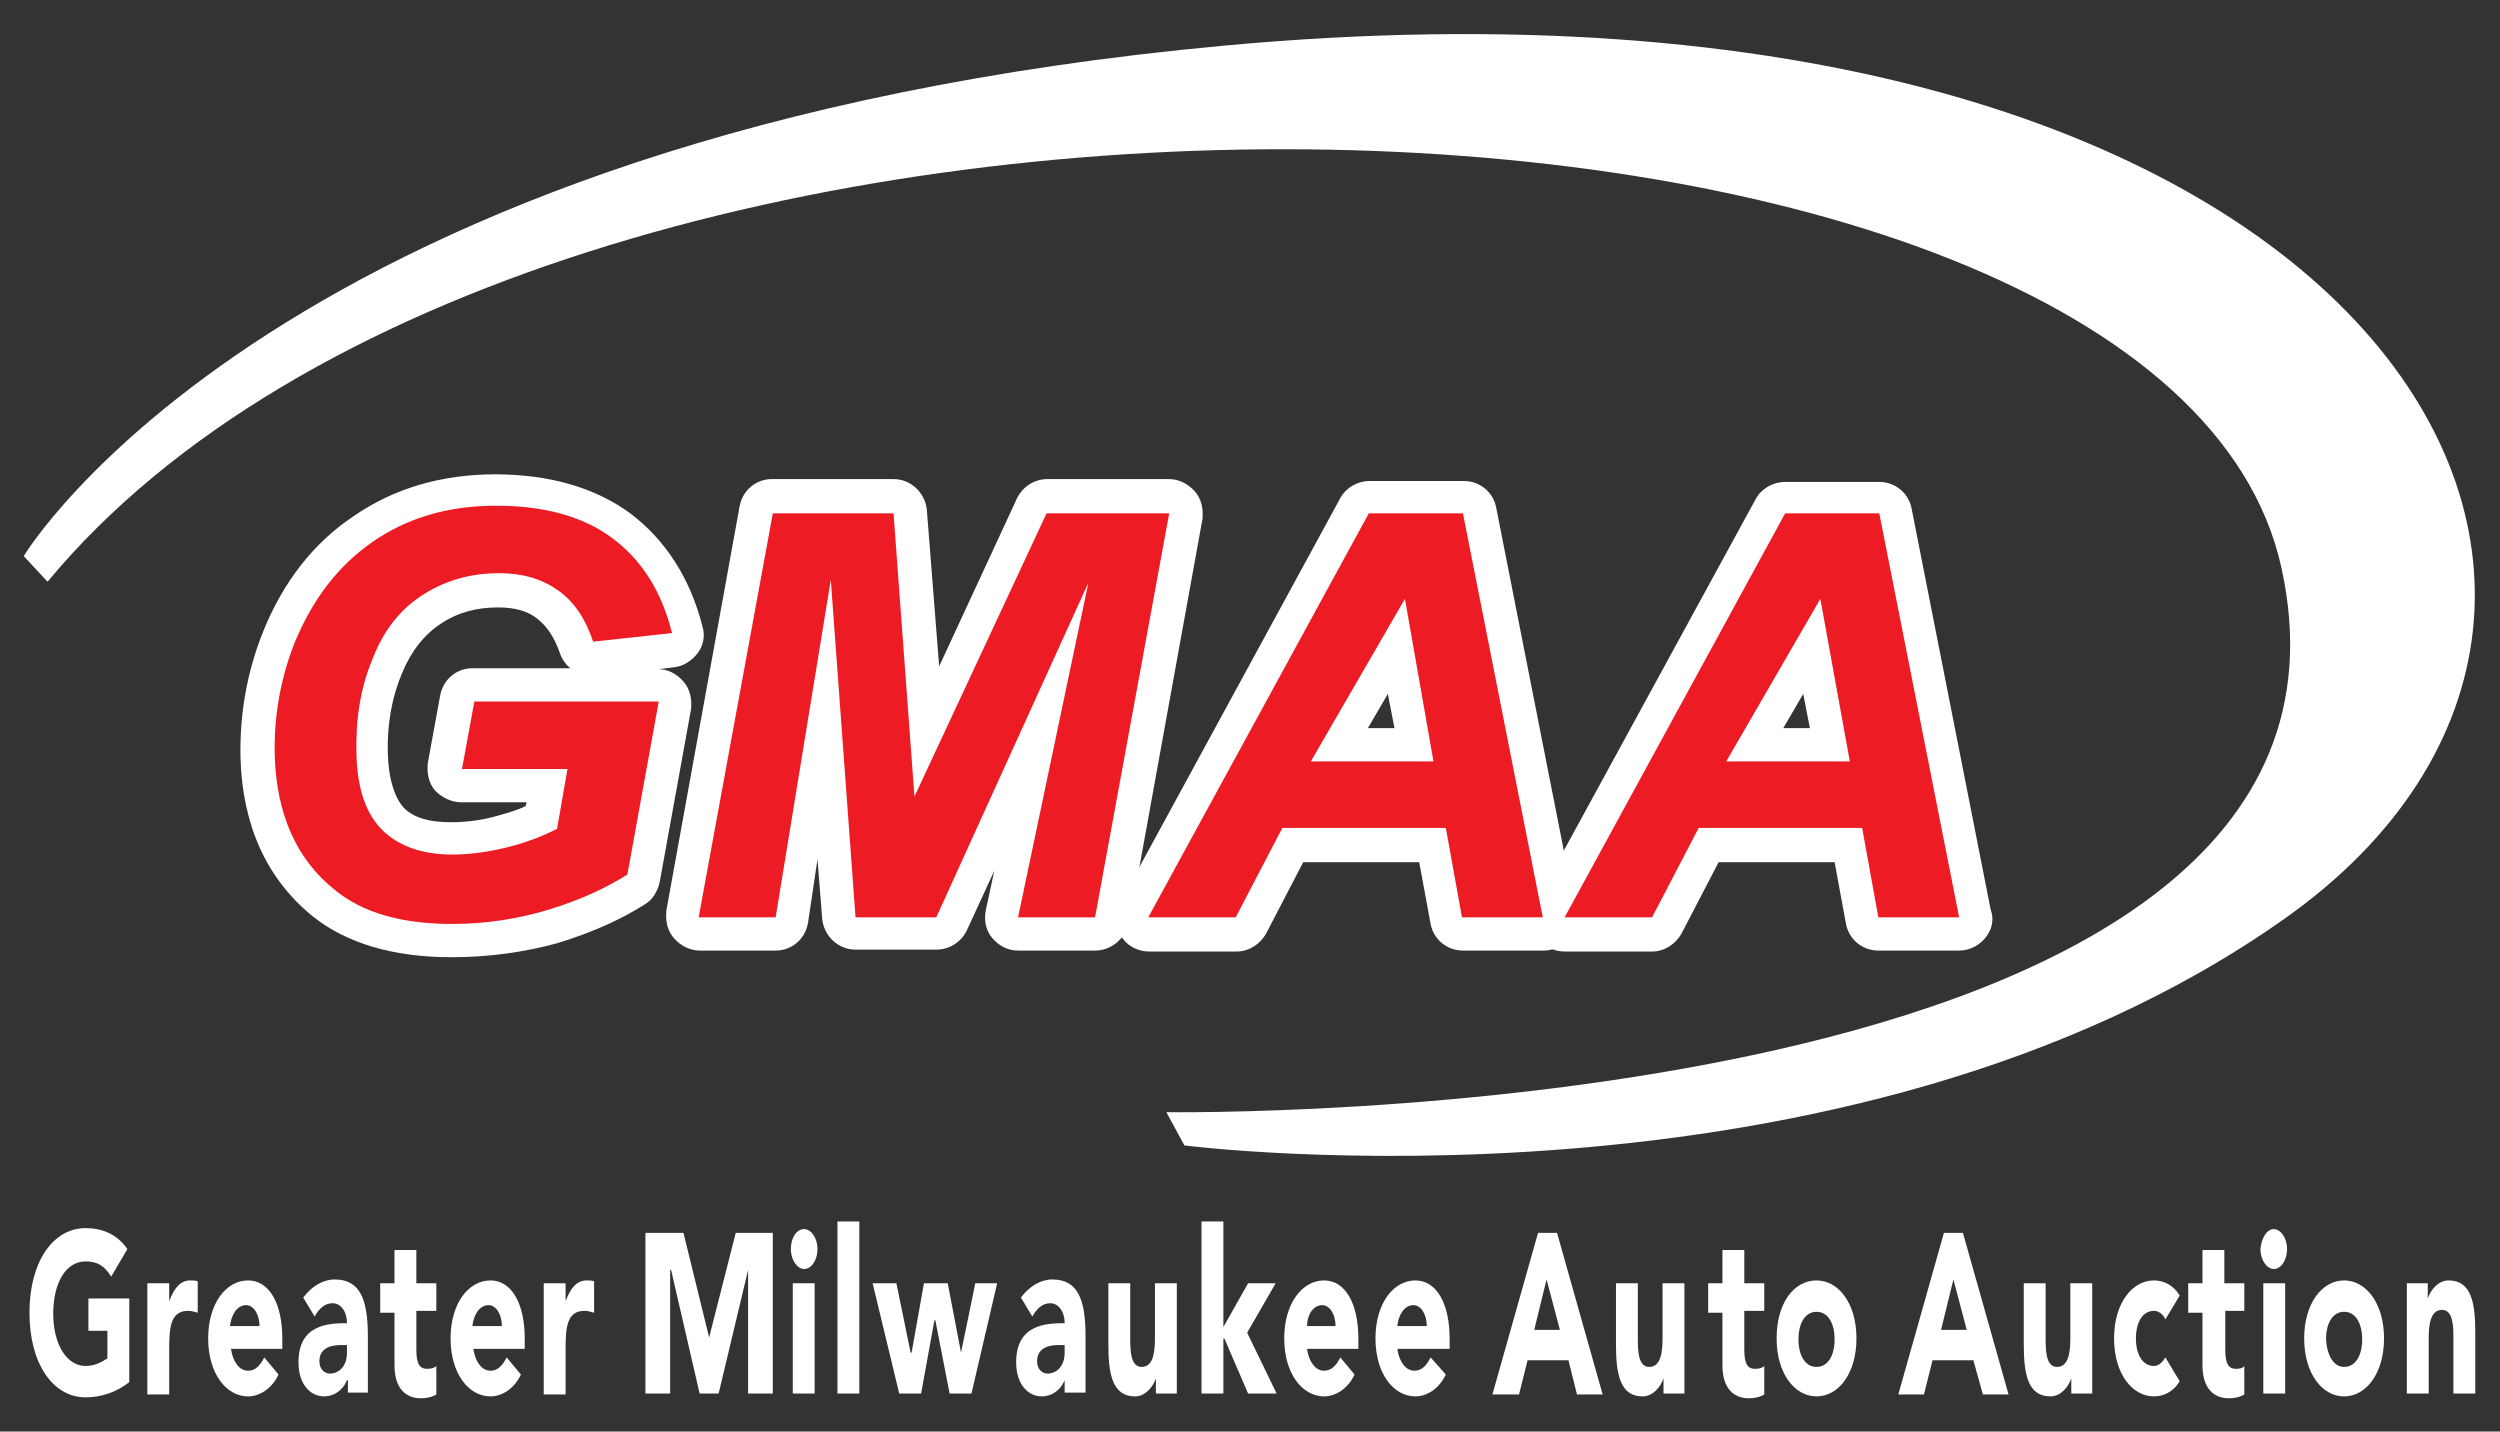 <?xml version="1.0" encoding="utf-8"?>
<!-- Generator: Adobe Illustrator 25.2.1, SVG Export Plug-In . SVG Version: 6.00 Build 0)  -->
<svg version="1.1" id="Layer_1" xmlns="http://www.w3.org/2000/svg" xmlns:xlink="http://www.w3.org/1999/xlink" x="0px" y="0px"
	 viewBox="0 0 263 150.6" style="enable-background:new 0 0 263 150.6;" xml:space="preserve">
<rect x="0" y="0" width="263" height="150.6" fill="#333333" stroke="none"/>
<style type="text/css">
	.st0{fill:#FFFFFF;}
	.st1{fill:#ED1C24;}
</style>
<path class="st0" d="M49.9,73.8h19.4l-3.3,18.2c-2.2,1.4-5,2.7-8.3,3.7c-3.3,1-6.7,1.5-10.1,1.5c-5.4,0-9.5-1.2-12.4-3.6
	c-4-3.2-6.1-7.9-6.3-14.1c-0.1-4.1,0.6-8.1,2.1-11.9c1.9-4.6,4.6-8.1,8.2-10.6c3.6-2.5,7.9-3.8,13-3.8c5,0,9.1,1.1,12.2,3.4
	c3.1,2.3,5.2,5.6,6.3,10l-8.3,0.9c-0.8-2.4-2-4.2-3.7-5.4c-1.7-1.2-3.7-1.8-6.2-1.8c-2.9,0-5.5,0.7-7.9,2.2
	c-2.4,1.5-4.2,3.7-5.4,6.8c-1.3,3.1-1.8,6.4-1.7,10.1c0.1,3.6,1,6.2,2.7,7.9c1.7,1.7,4.2,2.6,7.4,2.6c1.9,0,3.9-0.3,5.9-0.8
	c2-0.5,3.7-1.2,5.1-1.9l1.1-6.3H48.6L49.9,73.8z"/>
<path class="st0" d="M47.5,100.7c-6.2,0-11.1-1.5-14.6-4.3c-4.8-3.9-7.4-9.5-7.6-16.7c-0.1-4.6,0.7-9.1,2.4-13.3
	c2.1-5.2,5.3-9.3,9.5-12.1c4.2-2.9,9.2-4.4,14.9-4.4c5.7,0,10.5,1.4,14.2,4.1c3.7,2.8,6.3,6.8,7.6,11.9c0.3,1,0.1,2-0.5,2.8
	c-0.6,0.8-1.5,1.4-2.5,1.5l-1.6,0.2c1,0,1.9,0.5,2.6,1.3c0.7,0.8,0.9,1.8,0.8,2.9l-3.3,18.2c-0.2,0.9-0.7,1.8-1.5,2.3
	c-2.5,1.6-5.6,3-9.2,4.1C55.1,100.2,51.3,100.7,47.5,100.7 M52.1,56.8c-4.3,0-7.9,1-11,3.1c-3.1,2.1-5.4,5.1-7,9.1
	c-1.4,3.3-2,6.8-1.9,10.4c0.2,5.1,1.8,8.9,5,11.5c2.3,1.8,5.7,2.8,10.3,2.8c3.1,0,6.2-0.5,9.1-1.4c2.4-0.7,4.4-1.6,6.2-2.5l2.3-12.6
	H52.8l0,0.1h6.9c1,0,2,0.5,2.7,1.2c0.7,0.8,0.9,1.8,0.8,2.8l-1.1,6.3c-0.2,1.1-0.9,2-1.8,2.5c-1.6,0.8-3.6,1.6-5.8,2.2
	c-2.3,0.6-4.5,0.9-6.8,0.9c-4.1,0-7.4-1.2-9.8-3.6c-2.3-2.3-3.6-5.8-3.8-10.3c-0.1-4.1,0.5-8,2-11.5c1.5-3.7,3.8-6.6,6.8-8.4
	c2.9-1.8,6.2-2.7,9.7-2.7c3.2,0,6,0.8,8.3,2.5c1.6,1.1,2.8,2.6,3.8,4.5l1.3-0.1c-0.9-1.7-2.1-3.1-3.6-4.2
	C59.7,57.7,56.4,56.8,52.1,56.8 M52.4,63.9c-2.2,0-4.2,0.5-6,1.7c-1.7,1.1-3.1,2.8-4.1,5.2c-1.1,2.6-1.6,5.5-1.5,8.6
	c0.1,2.6,0.7,4.5,1.7,5.6c1,1,2.6,1.5,4.9,1.5c1.6,0,3.3-0.2,5-0.7c1.1-0.3,2.1-0.6,2.9-1l0.1-0.4h-6.9c-1,0-2-0.5-2.7-1.2
	c-0.7-0.8-0.9-1.8-0.8-2.9l1.3-7.1c0.3-1.7,1.7-2.9,3.4-2.9h10.3c-0.5-0.4-0.9-1-1.1-1.6c-0.6-1.7-1.4-2.9-2.5-3.7
	C55.5,64.3,54.2,63.9,52.4,63.9"/>
<polygon class="st0" points="98.5,96.5 90,96.5 87.4,61 81.6,96.5 73.5,96.5 81.3,54 94,54 96.2,83.8 110.1,54 123,54 115.2,96.5 
	107.1,96.5 114.5,61.3 "/>
<path class="st0" d="M115.2,100h-8.1c-1.1,0-2-0.5-2.7-1.3c-0.7-0.8-0.9-1.9-0.7-2.9l0.9-4.2l-2.9,6.3c-0.6,1.2-1.8,2-3.2,2H90
	c-1.8,0-3.3-1.4-3.5-3.2l-0.5-6.3L85,97.1c-0.3,1.7-1.7,2.9-3.4,2.9h-8c-1,0-2-0.5-2.7-1.3c-0.7-0.8-0.9-1.8-0.8-2.9l7.7-42.5
	c0.3-1.7,1.7-2.9,3.4-2.9H94c1.8,0,3.3,1.4,3.5,3.2l1.3,16.5l8.2-17.7c0.6-1.2,1.8-2,3.2-2H123c1,0,2,0.5,2.7,1.3
	c0.7,0.8,0.9,1.8,0.8,2.9l-7.7,42.5C118.3,98.8,116.9,100,115.2,100 M111.4,93h0.9l6.5-35.5h-6.5L99.4,85.3c-0.7,1.4-2.2,2.2-3.8,2
	c-1.6-0.3-2.7-1.6-2.9-3.2l-2-26.5h-6.6L77.7,93h0.9l5.3-32.6c0.3-1.7,1.8-3,3.6-2.9c1.8,0.1,3.2,1.5,3.3,3.2L93.3,93h3l15.1-33.2
	c0.7-1.6,2.6-2.4,4.3-1.9c1.7,0.6,2.7,2.3,2.3,4L111.4,93z"/>
<path class="st0" d="M152.1,87.1h-17.2l-4.9,9.4h-9.2L144,54h9.9l8.4,42.5h-8.5L152.1,87.1z M150.8,80.1L147.8,63l-9.9,17.1H150.8z"
	/>
<path class="st0" d="M162.4,100L162.4,100h-8.5c-1.7,0-3.1-1.2-3.4-2.8l-1.2-6.5h-12.2l-3.9,7.5c-0.6,1.1-1.8,1.9-3.1,1.9h-9.2
	c-1.2,0-2.4-0.6-3-1.7c-0.6-1.1-0.7-2.4-0.1-3.4L141,52.4c0.6-1.1,1.8-1.8,3.1-1.8h9.9c1.7,0,3.1,1.2,3.4,2.8l8.3,42.1
	c0.1,0.3,0.2,0.7,0.2,1.1C165.8,98.4,164.3,100,162.4,100 M156.8,93h1.3l-7-35.5h-5L126.7,93h1.2l3.9-7.5c0.6-1.1,1.8-1.9,3.1-1.9
	h17.2c1.7,0,3.1,1.2,3.4,2.8L156.8,93z M150.8,83.5h-13c-1.2,0-2.4-0.7-3-1.7c-0.6-1.1-0.6-2.4,0-3.5l9.9-17.1
	c0.7-1.3,2.2-1.9,3.6-1.7c1.4,0.3,2.6,1.4,2.8,2.8l3.1,17.1c0.2,1-0.1,2.1-0.8,2.8C152.8,83.1,151.8,83.5,150.8,83.5 M143.9,76.6
	h2.8l-0.7-3.6L143.9,76.6z"/>
<path class="st0" d="M195.9,87.1h-17.2l-4.9,9.4h-9.2L187.8,54h9.9l8.4,42.5h-8.5L195.9,87.1z M194.6,80.1L191.5,63l-9.9,17.1H194.6
	z"/>
<path class="st0" d="M206.1,100L206.1,100h-8.5c-1.7,0-3.1-1.2-3.4-2.8l-1.2-6.5h-12.2l-3.9,7.5c-0.6,1.1-1.8,1.9-3.1,1.9h-9.2
	c-1.2,0-2.4-0.6-3-1.7c-0.6-1.1-0.6-2.4-0.1-3.4l23.2-42.5c0.6-1.1,1.8-1.8,3.1-1.8h9.9c1.7,0,3.1,1.2,3.4,2.8l8.3,42.1
	c0.1,0.3,0.2,0.7,0.2,1.1C209.6,98.4,208,100,206.1,100 M200.5,93h1.3l-7-35.5h-5L170.5,93h1.2l3.9-7.5c0.6-1.1,1.8-1.9,3.1-1.9
	h17.2c1.7,0,3.1,1.2,3.4,2.8L200.5,93z M194.6,83.5h-13c-1.2,0-2.4-0.7-3-1.7c-0.6-1.1-0.6-2.4,0-3.5l9.9-17.1
	c0.7-1.3,2.2-1.9,3.6-1.7c1.4,0.3,2.6,1.4,2.8,2.8l3.1,17.1c0.2,1-0.1,2.1-0.8,2.8C196.6,83.1,195.6,83.5,194.6,83.5 M187.6,76.6
	h2.8l-0.7-3.6L187.6,76.6z"/>
<path class="st1" d="M49.9,73.8h19.4l-3.3,18.2c-2.2,1.4-5,2.7-8.3,3.7c-3.3,1-6.7,1.5-10.1,1.5c-5.4,0-9.5-1.2-12.4-3.6
	c-4-3.2-6.1-7.9-6.3-14.1c-0.1-4.1,0.6-8.1,2.1-11.9c1.9-4.6,4.6-8.1,8.2-10.6c3.6-2.5,7.9-3.8,13-3.8c5,0,9.1,1.1,12.2,3.4
	c3.1,2.3,5.2,5.6,6.3,10l-8.3,0.9c-0.8-2.4-2-4.2-3.7-5.4c-1.7-1.2-3.7-1.8-6.2-1.8c-2.9,0-5.5,0.7-7.9,2.2
	c-2.4,1.5-4.2,3.7-5.4,6.8c-1.3,3.1-1.8,6.4-1.7,10.1c0.1,3.6,1,6.2,2.7,7.9c1.7,1.7,4.2,2.6,7.4,2.6c1.9,0,3.9-0.3,5.9-0.8
	c2-0.5,3.7-1.2,5.1-1.9l1.1-6.3H48.6L49.9,73.8z"/>
<polygon class="st1" points="98.5,96.5 90,96.5 87.4,61 81.6,96.5 73.5,96.5 81.3,54 94,54 96.2,83.8 110.1,54 123,54 115.2,96.5 
	107.1,96.5 114.5,61.3 "/>
<path class="st1" d="M152.1,87.1h-17.2l-4.9,9.4h-9.2L144,54h9.9l8.4,42.5h-8.5L152.1,87.1z M150.8,80.1L147.8,63l-9.9,17.1H150.8z"
	/>
<path class="st1" d="M195.9,87.1h-17.2l-4.9,9.4h-9.2L187.8,54h9.9l8.4,42.5h-8.5L195.9,87.1z M194.6,80.1L191.5,63l-9.9,17.1H194.6
	z"/>
<path class="st0" d="M13.6,145.4c-1.4,1.1-3,1.6-4.6,1.6c-3.4,0-5.9-3.5-5.9-8.9c0-5.4,2.5-8.9,5.9-8.9c1.7,0,3.3,0.6,4.4,2.2
	l-1.7,2.9c-0.7-1.1-1.4-1.6-2.7-1.6c-2.1,0-3.4,2.3-3.4,5.5s1.4,5.5,3.4,5.5c1.1,0,1.8-0.5,2.3-0.8V140h-2v-3.4h4.3V145.4z"/>
<path class="st0" d="M15.5,135h2.3v1.9h0c0.5-1.4,1.2-2.2,2.2-2.2c0.3,0,0.6,0,0.8,0.1v3.3c-0.3-0.1-0.7-0.2-1-0.2
	c-1.8,0-2,1.6-2,3.9v4.9h-2.3V135z"/>
<path class="st0" d="M29.3,144.6c-0.7,1.5-2,2.3-3.2,2.3c-2.3,0-4.2-2.4-4.2-6.1s1.9-6.1,4.2-6.1c2.2,0,3.6,2.4,3.6,6.1v1.1h-5.4
	c0.2,1.4,0.9,2.3,1.8,2.3c0.8,0,1.3-0.6,1.7-1.4L29.3,144.6z M27.3,139.5c0-1.2-0.6-2.2-1.4-2.2c-1,0-1.6,1.1-1.7,2.2H27.3z"/>
<path class="st0" d="M36.5,145.2L36.5,145.2c-0.5,1.2-1.5,1.7-2.4,1.7c-1.4,0-2.7-1.2-2.7-3.6c0-4,3.2-4.1,5.1-4.1
	c0-1.3-0.7-2.1-1.5-2.1c-0.8,0-1.4,0.5-1.9,1.4l-1.2-2c0.9-1.2,2.1-1.9,3.3-1.9c2.7,0,3.5,2.1,3.5,6v5.9h-2.1V145.2z M35.9,141.5
	c-0.7,0-2.3,0.1-2.3,1.7c0,0.9,0.6,1.3,1.1,1.3c0.9,0,1.8-0.7,1.8-2.2v-0.8H35.9z"/>
<path class="st0" d="M45.9,137.9h-2.1v3.9c0,1.2,0.1,2.2,1.1,2.2c0.2,0,0.7,0,1-0.3v3c-0.5,0.3-1.1,0.4-1.6,0.4
	c-1.6,0-2.8-1-2.8-3.5v-5.5H40V135h1.5v-3.5h2.3v3.5h2.1V137.9z"/>
<path class="st0" d="M54.8,144.6c-0.7,1.5-2,2.3-3.2,2.3c-2.3,0-4.2-2.4-4.2-6.1s1.9-6.1,4.2-6.1c2.2,0,3.6,2.4,3.6,6.1v1.1h-5.4
	c0.2,1.4,0.9,2.3,1.8,2.3c0.8,0,1.3-0.6,1.7-1.4L54.8,144.6z M52.8,139.5c0-1.2-0.6-2.2-1.4-2.2c-1,0-1.6,1.1-1.7,2.2H52.8z"/>
<path class="st0" d="M57.2,135h2.3v1.9h0c0.5-1.4,1.2-2.2,2.2-2.2c0.3,0,0.6,0,0.8,0.1v3.3c-0.3-0.1-0.7-0.2-1-0.2
	c-1.8,0-2,1.6-2,3.9v4.9h-2.3V135z"/>
<polygon class="st0" points="67.9,129.7 71.9,129.7 74.6,140.7 74.6,140.7 77.4,129.7 81.3,129.7 81.3,146.6 78.7,146.6 78.7,133.6 
	78.7,133.6 75.6,146.6 73.6,146.6 70.6,133.6 70.5,133.6 70.5,146.6 67.9,146.6 "/>
<path class="st0" d="M84.6,129.3c0.7,0,1.4,0.9,1.4,2.1c0,1.1-0.6,2.1-1.4,2.1c-0.7,0-1.4-0.9-1.4-2.1
	C83.2,130.2,83.8,129.3,84.6,129.3 M83.4,135h2.3v11.6h-2.3V135z"/>
<rect x="88.1" y="128.5" class="st0" width="2.3" height="18.1"/>
<polygon class="st0" points="91.8,135 94.3,135 95.8,142.3 95.9,142.3 97.2,135 99.7,135 101.1,142.3 101.1,142.3 102.6,135 
	104.9,135 102.2,146.6 99.9,146.6 98.4,138.9 98.3,138.9 96.9,146.6 94.6,146.6 "/>
<path class="st0" d="M112,145.2L112,145.2c-0.5,1.2-1.5,1.7-2.4,1.7c-1.4,0-2.7-1.2-2.7-3.6c0-4,3.2-4.1,5.1-4.1
	c0-1.3-0.7-2.1-1.5-2.1c-0.8,0-1.4,0.5-1.9,1.4l-1.2-2c0.9-1.2,2.1-1.9,3.3-1.9c2.7,0,3.5,2.1,3.5,6v5.9H112V145.2z M111.4,141.5
	c-0.7,0-2.3,0.1-2.3,1.7c0,0.9,0.6,1.3,1.1,1.3c0.9,0,1.8-0.7,1.8-2.2v-0.8H111.4z"/>
<path class="st0" d="M123.8,146.6h-2.2v-1.6h0c-0.3,0.9-1.1,1.9-2.2,1.9c-2.4,0-2.8-2.4-2.8-5.5V135h2.3v5.7c0,1.3,0,3.1,1.2,3.1
	c1.2,0,1.4-1.5,1.4-3V135h2.3V146.6z"/>
<polygon class="st0" points="126.4,128.5 128.7,128.5 128.7,139.6 131.3,135 134.2,135 131.2,140.2 134.3,146.6 131.3,146.6 
	128.8,140.8 128.7,140.8 128.7,146.6 126.4,146.6 "/>
<path class="st0" d="M142.5,144.6c-0.7,1.5-2,2.3-3.2,2.3c-2.3,0-4.2-2.4-4.2-6.1s1.9-6.1,4.2-6.1c2.2,0,3.6,2.4,3.6,6.1v1.1h-5.4
	c0.2,1.4,0.9,2.3,1.8,2.3c0.8,0,1.3-0.6,1.7-1.4L142.5,144.6z M140.5,139.5c0-1.2-0.6-2.2-1.4-2.2c-1,0-1.6,1.1-1.6,2.2H140.5z"/>
<path class="st0" d="M152.1,144.6c-0.7,1.5-2,2.3-3.2,2.3c-2.3,0-4.2-2.4-4.2-6.1s1.9-6.1,4.2-6.1c2.2,0,3.6,2.4,3.6,6.1v1.1H147
	c0.2,1.4,0.9,2.3,1.8,2.3c0.8,0,1.3-0.6,1.7-1.4L152.1,144.6z M150.1,139.5c0-1.2-0.6-2.2-1.4-2.2c-1,0-1.6,1.1-1.7,2.2H150.1z"/>
<path class="st0" d="M161.8,129.7h2l4.8,17h-2.7l-0.9-3.6h-4.3l-0.9,3.6H157L161.8,129.7z M162.7,134.6l-1.3,5.3h2.7L162.7,134.6z"
	/>
<path class="st0" d="M177.3,146.6H175v-1.6h0c-0.3,0.9-1.1,1.9-2.2,1.9c-2.4,0-2.8-2.4-2.8-5.5V135h2.3v5.7c0,1.3,0,3.1,1.2,3.1
	c1.2,0,1.4-1.5,1.4-3V135h2.3V146.6z"/>
<path class="st0" d="M185.6,137.9h-2.1v3.9c0,1.2,0.1,2.2,1.1,2.2c0.2,0,0.7,0,1-0.3v3c-0.5,0.3-1.1,0.4-1.6,0.4
	c-1.6,0-2.8-1-2.8-3.5v-5.5h-1.5V135h1.5v-3.5h2.3v3.5h2.1V137.9z"/>
<path class="st0" d="M191.1,134.7c2.3,0,4.2,2.4,4.2,6.1c0,3.7-1.9,6.1-4.2,6.1c-2.3,0-4.2-2.4-4.2-6.1
	C186.9,137.1,188.7,134.7,191.1,134.7 M191.1,143.8c1.2,0,1.9-1.2,1.9-2.9c0-1.7-0.7-2.9-1.9-2.9c-1.2,0-1.9,1.2-1.9,2.9
	C189.2,142.6,189.9,143.8,191.1,143.8"/>
<path class="st0" d="M204.5,129.7h2l4.8,17h-2.7l-1-3.6h-4.3l-0.9,3.6h-2.7L204.5,129.7z M205.5,134.6l-1.3,5.3h2.7L205.5,134.6z"/>
<path class="st0" d="M220.1,146.6h-2.2v-1.6h0c-0.3,0.9-1.1,1.9-2.2,1.9c-2.4,0-2.8-2.4-2.8-5.5V135h2.3v5.7c0,1.3,0,3.1,1.2,3.1
	c1.2,0,1.4-1.5,1.4-3V135h2.3V146.6z"/>
<path class="st0" d="M227.8,138.8c-0.2-0.5-0.7-0.9-1.2-0.9c-1.2,0-1.9,1.2-1.9,2.9c0,1.7,0.7,2.9,1.9,2.9c0.5,0,0.9-0.4,1.2-0.9
	l1.5,2.5c-0.7,1.2-1.8,1.6-2.7,1.6c-2.3,0-4.2-2.4-4.2-6.1c0-3.7,1.9-6.1,4.2-6.1c0.9,0,2,0.4,2.7,1.6L227.8,138.8z"/>
<path class="st0" d="M236.2,137.9h-2.1v3.9c0,1.2,0.1,2.2,1.1,2.2c0.2,0,0.7,0,0.9-0.3v3c-0.5,0.3-1.1,0.4-1.6,0.4
	c-1.6,0-2.8-1-2.8-3.5v-5.5h-1.5V135h1.5v-3.5h2.3v3.5h2.1V137.9z"/>
<path class="st0" d="M239.2,129.3c0.7,0,1.4,0.9,1.4,2.1c0,1.1-0.6,2.1-1.4,2.1c-0.7,0-1.4-0.9-1.4-2.1
	C237.9,130.2,238.5,129.3,239.2,129.3 M238.1,135h2.3v11.6h-2.3V135z"/>
<path class="st0" d="M246.6,134.7c2.3,0,4.2,2.4,4.2,6.1c0,3.7-1.9,6.1-4.2,6.1c-2.3,0-4.2-2.4-4.2-6.1
	C242.4,137.1,244.3,134.7,246.6,134.7 M246.6,143.8c1.2,0,1.9-1.2,1.9-2.9c0-1.7-0.7-2.9-1.9-2.9c-1.2,0-1.9,1.2-1.9,2.9
	C244.8,142.6,245.5,143.8,246.6,143.8"/>
<path class="st0" d="M253.2,135h2.2v1.6h0c0.3-0.9,1.1-1.9,2.2-1.9c2.4,0,2.8,2.4,2.8,5.5v6.4h-2.3v-5.7c0-1.3,0-3.1-1.2-3.1
	c-1.2,0-1.4,1.5-1.4,3v5.8h-2.3V135z"/>
<path class="st0" d="M2.5,58.5L5,61.2c52.3-63.1,222.6-57.7,235-1.5c13.1,59.3-117.3,57.3-117.3,57.3l1.9,3.5
	c0,0,69.5,8.9,115.8-23.9c47.9-33.9,9.1-103-111.6-91.8C29,14,2.5,58.5,2.5,58.5"/>
</svg>
